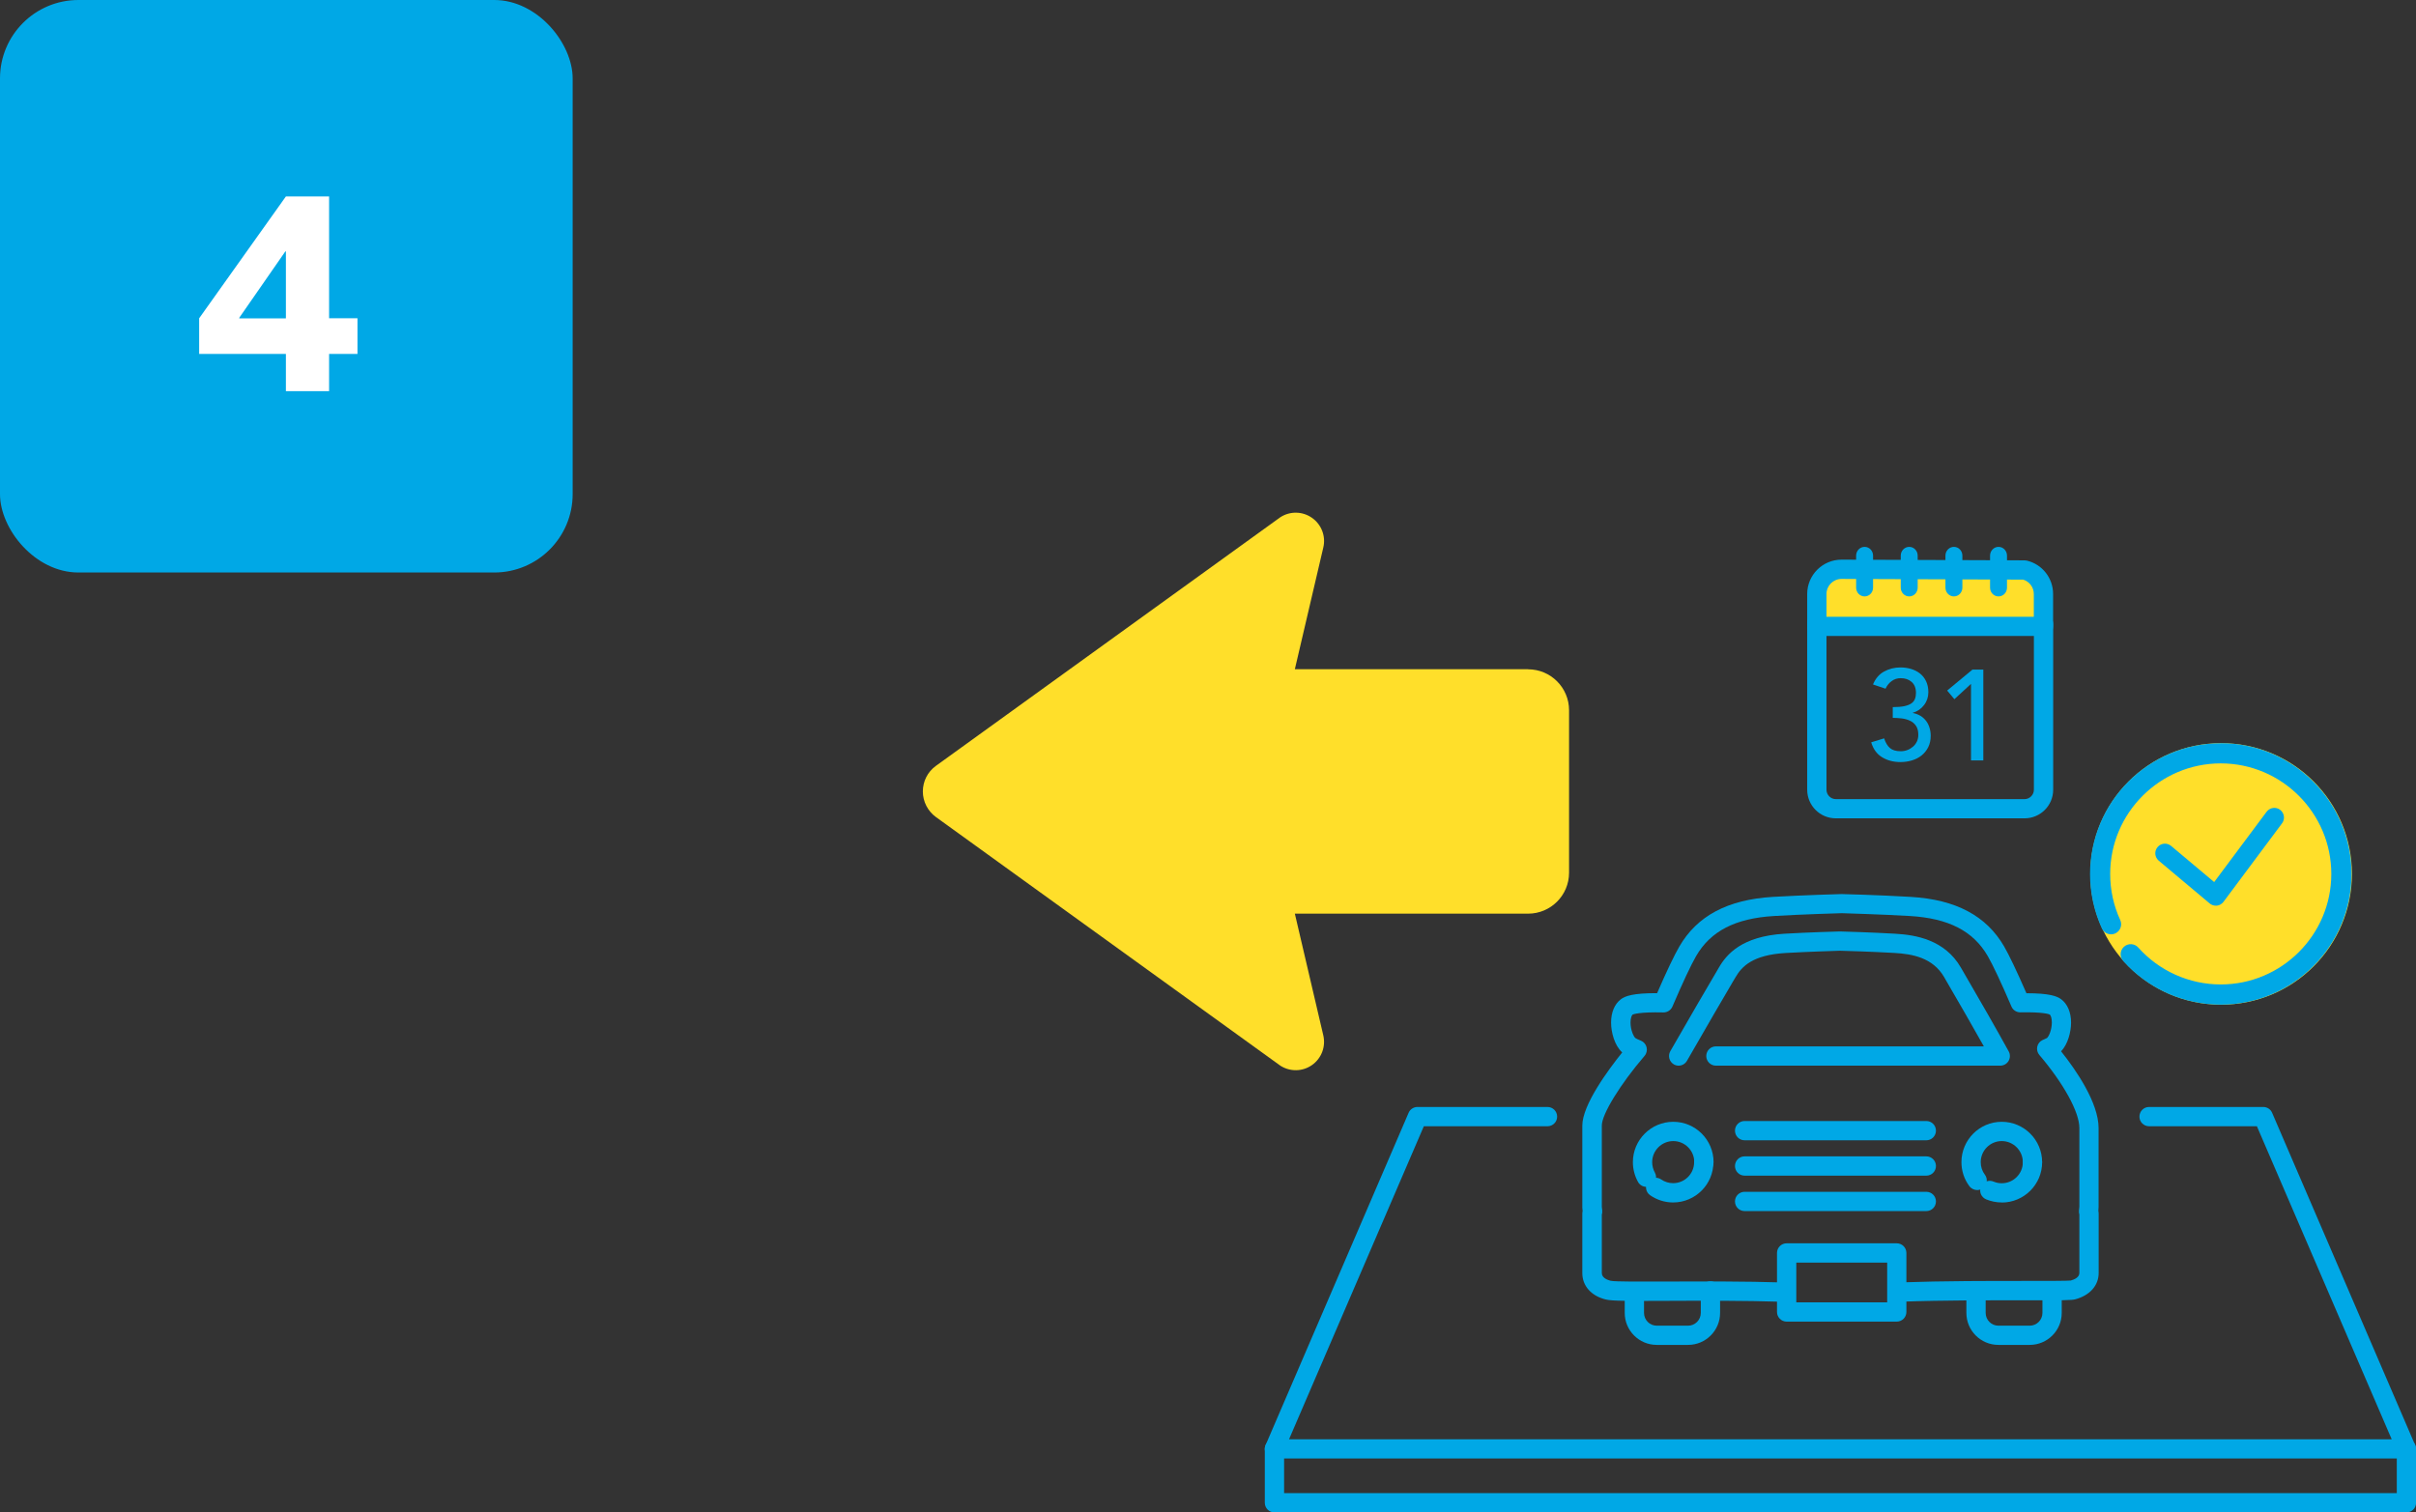 <?xml version="1.0" encoding="UTF-8"?>
<svg id="_レイヤー_2" data-name="レイヤー 2" xmlns="http://www.w3.org/2000/svg" viewBox="0 0 308.11 192.93">
  <rect x="0" y="0" width="308.11" height="192.93" fill="#333333" stroke="none"/>
  <defs>
    <style>
      .cls-1 {
        fill: #00a8e6;
      }

      .cls-2 {
        fill: #ffdf2a;
      }

      .cls-3 {
        fill: #fff;
      }
    </style>
  </defs>
  <g id="_レイヤー_4" data-name="レイヤー 4">
    <g>
      <rect class="cls-1" width="73.03" height="73.03" rx="10" ry="10"/>
      <path class="cls-3" d="M41.97,40.6h3.62v4.55h-3.62v4.75h-5.51v-4.75h-11.06v-4.55l11.06-15.54h5.51v15.54ZM36.46,40.6v-8.53h-.07l-5.88,8.47v.07h5.94Z"/>
      <path class="cls-2" d="M194.88,85.37h-29.75l3.63-15.53c.34-1.44-.23-2.93-1.44-3.78-1.21-.85-2.8-.88-4.04-.08l-43.93,31.72c-1.05.76-1.66,1.97-1.66,3.26s.62,2.5,1.66,3.26l43.93,31.72c1.24.8,2.84.77,4.04-.08,1.21-.85,1.77-2.34,1.44-3.78l-3.63-15.53h29.75c2.88,0,5.22-2.34,5.22-5.22v-20.73c0-2.88-2.34-5.22-5.22-5.22Z"/>
      <path class="cls-1" d="M227.46,166.06s-.03,0-.04,0c-5.09-.16-10.38-.14-14.63-.12-4.97.02-7.21.03-8-.17-1.86-.45-3-1.74-3-3.37v-7.54c0-.16.02-.29.04-.4-.02-.14-.04-.31-.04-.49v-10.38c0-2.64,3.3-7.11,5.09-9.34-.98-.88-1.42-2.56-1.42-3.81,0-1.31.45-2.37,1.26-2.98.53-.39,1.49-.78,4.61-.77,1.23-2.83,2.18-4.82,2.83-5.94,2.27-3.92,6.16-5.99,11.91-6.34,3.98-.23,8.73-.36,8.77-.36.02,0,.04,0,.06,0,.05,0,4.8.12,8.78.36,5.75.34,9.64,2.41,11.91,6.33.65,1.13,1.6,3.13,2.84,5.96,2.97,0,3.9.38,4.42.76.82.61,1.27,1.67,1.27,2.99,0,1.18-.4,2.75-1.27,3.66,1.91,2.4,4.78,6.55,4.78,9.8v10.03c0,.2-.01.37-.03.53.02.1.04.22.04.36v7.55c0,1.6-1.11,2.85-2.96,3.36-.47.13-1.54.14-6.33.13-4.37,0-10.37-.02-15.98.18-.67.02-1.25-.51-1.27-1.19-.02-.68.51-1.25,1.19-1.27,5.66-.2,11.68-.19,16.07-.19,2.69,0,5.23,0,5.72-.05.51-.14,1.1-.43,1.1-.97v-7.45c-.02-.07-.04-.15-.05-.24-.01-.1-.01-.2,0-.31l.02-.15c.02-.12.03-.23.03-.31v-10.03c0-2.03-2.01-5.68-5.1-9.31-.25-.29-.35-.68-.27-1.06.08-.38.33-.69.68-.85.08-.04.17-.07.25-.11.1-.04.26-.11.3-.14.22-.16.63-1.01.63-1.99,0-.54-.13-.89-.26-1.01-.1-.05-.85-.34-3.74-.28-.49.01-.96-.28-1.15-.74-1.33-3.1-2.38-5.33-3.03-6.45-1.85-3.19-5-4.81-9.93-5.1-3.77-.22-8.24-.34-8.67-.36-.42.01-4.9.14-8.66.36-4.93.3-8.08,1.92-9.93,5.12-.65,1.12-1.69,3.34-3.02,6.44-.2.46-.66.75-1.16.74-3.04-.07-3.82.23-3.92.28-.12.11-.26.47-.26,1,0,.98.41,1.83.62,1.99.13.09.4.21.65.31l.05.02c.37.15.64.47.73.85.09.38,0,.79-.26,1.09-3.11,3.63-5.46,7.46-5.45,8.89v10.38c0,.07.01.17.03.27l.02.13c.01.12.01.23,0,.35-.01.08-.03.15-.05.23v7.46c0,.64.78.89,1.12.98.58.13,4.05.11,7.41.1,4.27-.02,9.59-.04,14.72.12.68.02,1.21.59,1.19,1.27-.02.66-.57,1.19-1.23,1.19Z"/>
      <path class="cls-1" d="M209.97,151.4c-.43,0-.85-.22-1.07-.62-.43-.77-.66-1.64-.66-2.53,0-2.84,2.31-5.15,5.15-5.15s5.14,2.31,5.14,5.15c0,.68-.55,1.23-1.23,1.23s-1.23-.55-1.23-1.23c0-1.48-1.2-2.69-2.68-2.69s-2.69,1.21-2.69,2.69c0,.46.12.92.34,1.32.33.59.13,1.34-.47,1.68-.19.11-.4.16-.6.16Z"/>
      <path class="cls-1" d="M213.38,153.39c-1.06,0-2.07-.32-2.94-.92-.56-.39-.69-1.15-.31-1.71.39-.56,1.15-.69,1.71-.31.45.31.98.48,1.53.48,1.48,0,2.68-1.2,2.68-2.68,0-.68.55-1.23,1.23-1.23s1.23.55,1.23,1.23c0,2.84-2.31,5.14-5.14,5.14Z"/>
      <path class="cls-1" d="M252.15,151.81c-.37,0-.75-.17-.99-.49-.67-.89-1.02-1.96-1.02-3.07,0-2.84,2.3-5.15,5.14-5.15s5.15,2.31,5.15,5.15c0,.68-.55,1.23-1.23,1.23s-1.23-.55-1.23-1.23c0-1.48-1.21-2.69-2.69-2.69s-2.68,1.21-2.68,2.69c0,.58.18,1.14.53,1.6.41.54.29,1.31-.25,1.72-.22.16-.48.24-.73.24Z"/>
      <path class="cls-1" d="M255.28,153.39c-.69,0-1.37-.14-2-.4-.63-.27-.92-.99-.65-1.61.26-.63.99-.92,1.61-.65.33.14.68.21,1.04.21,1.48,0,2.69-1.2,2.69-2.68,0-.68.55-1.23,1.23-1.23s1.23.55,1.23,1.23c0,2.84-2.31,5.14-5.15,5.14Z"/>
      <path class="cls-1" d="M241.89,168.59h-14.04c-.68,0-1.23-.55-1.23-1.23v-7.53c0-.68.55-1.23,1.23-1.23h14.04c.68,0,1.23.55,1.23,1.23v7.53c0,.68-.55,1.23-1.23,1.23ZM229.08,166.13h11.59v-5.07h-11.59v5.07Z"/>
      <path class="cls-1" d="M245.66,145.46h-23.17c-.68,0-1.23-.55-1.23-1.23s.55-1.23,1.23-1.23h23.17c.68,0,1.23.55,1.23,1.23s-.55,1.23-1.23,1.23Z"/>
      <path class="cls-1" d="M245.66,149.97h-23.17c-.68,0-1.23-.55-1.23-1.23s.55-1.23,1.23-1.23h23.17c.68,0,1.23.55,1.23,1.23s-.55,1.23-1.23,1.23Z"/>
      <path class="cls-1" d="M245.66,154.49h-23.17c-.68,0-1.23-.55-1.23-1.23s.55-1.23,1.23-1.23h23.17c.68,0,1.23.55,1.23,1.23s-.55,1.23-1.23,1.23Z"/>
      <path class="cls-1" d="M214.08,135.94c-.21,0-.42-.05-.61-.16-.59-.34-.79-1.09-.46-1.68,2.27-3.97,4.98-8.61,5.88-10.13.17-.29.28-.47.31-.53.98-1.7,2.92-4,8.35-4.33,3.04-.18,6.65-.28,7.05-.29.02,0,.05,0,.07,0,.4.01,3.99.11,7.05.29,2.6.15,6.3.77,8.35,4.32l.18.31c2.38,4.08,4.37,7.57,5.92,10.38.21.38.2.84-.02,1.22-.22.37-.62.6-1.06.6h-36.26c-.68,0-1.23-.55-1.23-1.23s.55-1.23,1.23-1.23h34.17c-1.37-2.44-3-5.29-4.88-8.51l-.18-.32c-1.44-2.48-4.03-2.96-6.37-3.09-2.95-.17-6.41-.27-6.94-.28-.53.02-4.01.12-6.94.29-4.17.25-5.56,1.71-6.37,3.11-.03.06-.14.24-.32.54-.89,1.52-3.6,6.14-5.86,10.1-.23.4-.64.62-1.07.62Z"/>
      <path class="cls-1" d="M215.26,171.56h-3.98c-2.25,0-4.08-1.83-4.08-4.08v-2.7c0-.68.55-1.23,1.23-1.23s1.23.55,1.23,1.23v2.7c0,.9.73,1.63,1.63,1.63h3.98c.9,0,1.63-.73,1.63-1.63v-2.8c0-.68.55-1.23,1.23-1.23s1.23.55,1.23,1.23v2.8c0,2.25-1.83,4.08-4.08,4.08Z"/>
      <path class="cls-1" d="M258.83,171.56h-3.98c-2.25,0-4.08-1.83-4.08-4.08v-2.7c0-.68.55-1.23,1.23-1.23s1.23.55,1.23,1.23v2.7c0,.9.73,1.63,1.63,1.63h3.98c.9,0,1.63-.73,1.63-1.63v-2.8c0-.68.55-1.23,1.23-1.23s1.23.55,1.23,1.23v2.8c0,2.25-1.83,4.08-4.08,4.08Z"/>
      <path class="cls-1" d="M306.88,186.05h-144.35c-.41,0-.8-.21-1.03-.55-.23-.35-.27-.78-.1-1.16l18.24-42.39c.19-.45.64-.74,1.13-.74h16.58c.68,0,1.23.55,1.23,1.23s-.55,1.23-1.23,1.23h-15.77l-17.19,39.93h140.62l-17.19-39.93h-13.75c-.68,0-1.23-.55-1.23-1.23s.55-1.23,1.23-1.23h14.56c.49,0,.94.29,1.13.74l18.24,42.39c.16.38.12.82-.1,1.16-.23.35-.61.55-1.03.55Z"/>
      <path class="cls-1" d="M306.88,192.93h-144.35c-.68,0-1.23-.55-1.23-1.23v-6.88c0-.68.55-1.23,1.23-1.23s1.23.55,1.23,1.23v5.65h141.9v-5.65c0-.68.55-1.23,1.23-1.23s1.23.55,1.23,1.23v6.88c0,.68-.55,1.23-1.23,1.23Z"/>
      <path class="cls-1" d="M258.17,104.39h-24.05c-2.02,0-3.65-1.64-3.65-3.65v-21.14c0-.68.55-1.23,1.23-1.23s1.23.55,1.23,1.23v21.14c0,.66.54,1.2,1.2,1.2h24.05c.66,0,1.2-.54,1.2-1.2v-21.14c0-.68.55-1.23,1.23-1.23s1.23.55,1.23,1.23v21.14c0,2.02-1.64,3.65-3.65,3.65Z"/>
      <path class="cls-2" d="M258.18,72.71l-23.33-.09c-1.74,0-3.15,1.41-3.15,3.15v4.13h28.9v-4.13c0-1.49-1.03-2.73-2.41-3.07Z"/>
      <path class="cls-1" d="M260.6,81.13h-28.9c-.68,0-1.23-.55-1.23-1.23v-4.13c0-2.42,1.97-4.38,4.38-4.38l23.34.09c.1,0,.19.01.28.03,1.98.47,3.36,2.23,3.36,4.26v4.13c0,.68-.55,1.23-1.23,1.23ZM232.93,78.68h26.44v-2.9c0-.85-.55-1.59-1.35-1.84l-23.17-.09c-1.06,0-1.92.86-1.92,1.92v2.9Z"/>
      <path class="cls-1" d="M237.79,69.76c-.59,0-1.08.5-1.08,1.12v4.08c0,.62.48,1.12,1.08,1.12s1.08-.5,1.08-1.12v-4.08c0-.62-.48-1.12-1.08-1.12Z"/>
      <path class="cls-1" d="M243.48,69.76c-.59,0-1.08.5-1.08,1.12v4.08c0,.62.48,1.12,1.08,1.12s1.08-.5,1.08-1.12v-4.08c0-.62-.48-1.12-1.08-1.12Z"/>
      <path class="cls-1" d="M249.18,69.76c-.59,0-1.08.5-1.08,1.12v4.08c0,.62.48,1.12,1.08,1.12s1.08-.5,1.08-1.12v-4.08c0-.62-.48-1.12-1.08-1.12Z"/>
      <path class="cls-1" d="M254.87,69.76c-.59,0-1.08.5-1.08,1.12v4.08c0,.62.48,1.12,1.08,1.12s1.08-.5,1.08-1.12v-4.08c0-.62-.48-1.12-1.08-1.12Z"/>
      <path class="cls-1" d="M240.28,94.18c.18.56.43.97.74,1.24.31.27.77.41,1.38.41.3,0,.59-.05.86-.16.27-.1.5-.25.71-.43.21-.18.37-.4.49-.65.12-.26.18-.54.18-.86,0-.48-.1-.86-.3-1.15-.2-.29-.46-.51-.78-.65-.32-.15-.67-.24-1.05-.29-.38-.04-.76-.07-1.13-.07v-1.37c.6,0,1.09-.04,1.47-.12.38-.08.68-.2.9-.35.22-.15.37-.34.46-.57.09-.23.13-.49.13-.77,0-.62-.19-1.09-.56-1.41-.37-.32-.83-.47-1.39-.47-.43,0-.81.12-1.15.37-.34.25-.6.57-.78.97l-1.6-.54c.31-.74.77-1.29,1.4-1.64.63-.35,1.33-.53,2.1-.53.47,0,.92.06,1.35.19.43.13.81.32,1.14.58.33.26.59.59.78.99.19.4.29.86.29,1.4,0,.61-.18,1.16-.55,1.64-.37.48-.84.81-1.43.98v.03c.36.07.68.19.97.36.28.17.52.39.72.65s.34.55.44.88c.1.32.15.66.15,1.02,0,.56-.11,1.04-.32,1.46-.21.42-.5.77-.85,1.05-.35.28-.76.49-1.23.63-.46.14-.95.21-1.46.21-.88,0-1.66-.2-2.33-.61-.67-.4-1.14-1.04-1.4-1.91l1.67-.51Z"/>
      <path class="cls-1" d="M251.37,87.23l-2.13,1.96-.92-1.1,3.22-2.67h1.39v11.58h-1.57v-9.78Z"/>
      <circle class="cls-2" cx="283.26" cy="111.48" r="16.68"/>
      <path class="cls-1" d="M283.21,94.8c9.2,0,16.68,7.48,16.68,16.68s-7.48,16.68-16.68,16.68c-4.75,0-9.28-2.03-12.44-5.57-.47-.53-.43-1.34.1-1.82.53-.47,1.35-.43,1.82.1,2.68,3,6.51,4.71,10.52,4.71,7.78,0,14.1-6.33,14.1-14.1s-6.33-14.1-14.1-14.1-14.1,6.33-14.1,14.1c0,2.05.43,4.03,1.28,5.88.3.65.01,1.41-.63,1.71-.64.3-1.41.01-1.71-.63-1-2.19-1.51-4.53-1.51-6.95,0-9.2,7.48-16.68,16.68-16.68Z"/>
      <path class="cls-1" d="M282.58,115.53c-.29,0-.57-.1-.79-.29l-6.49-5.45c-.52-.44-.59-1.21-.15-1.73.44-.52,1.21-.59,1.73-.15l5.49,4.61,6.69-8.97c.41-.54,1.18-.66,1.72-.25.54.41.66,1.18.25,1.72l-7.47,10.02c-.2.27-.51.45-.84.49-.05,0-.1,0-.14,0Z"/>
    </g>
  </g>
</svg>